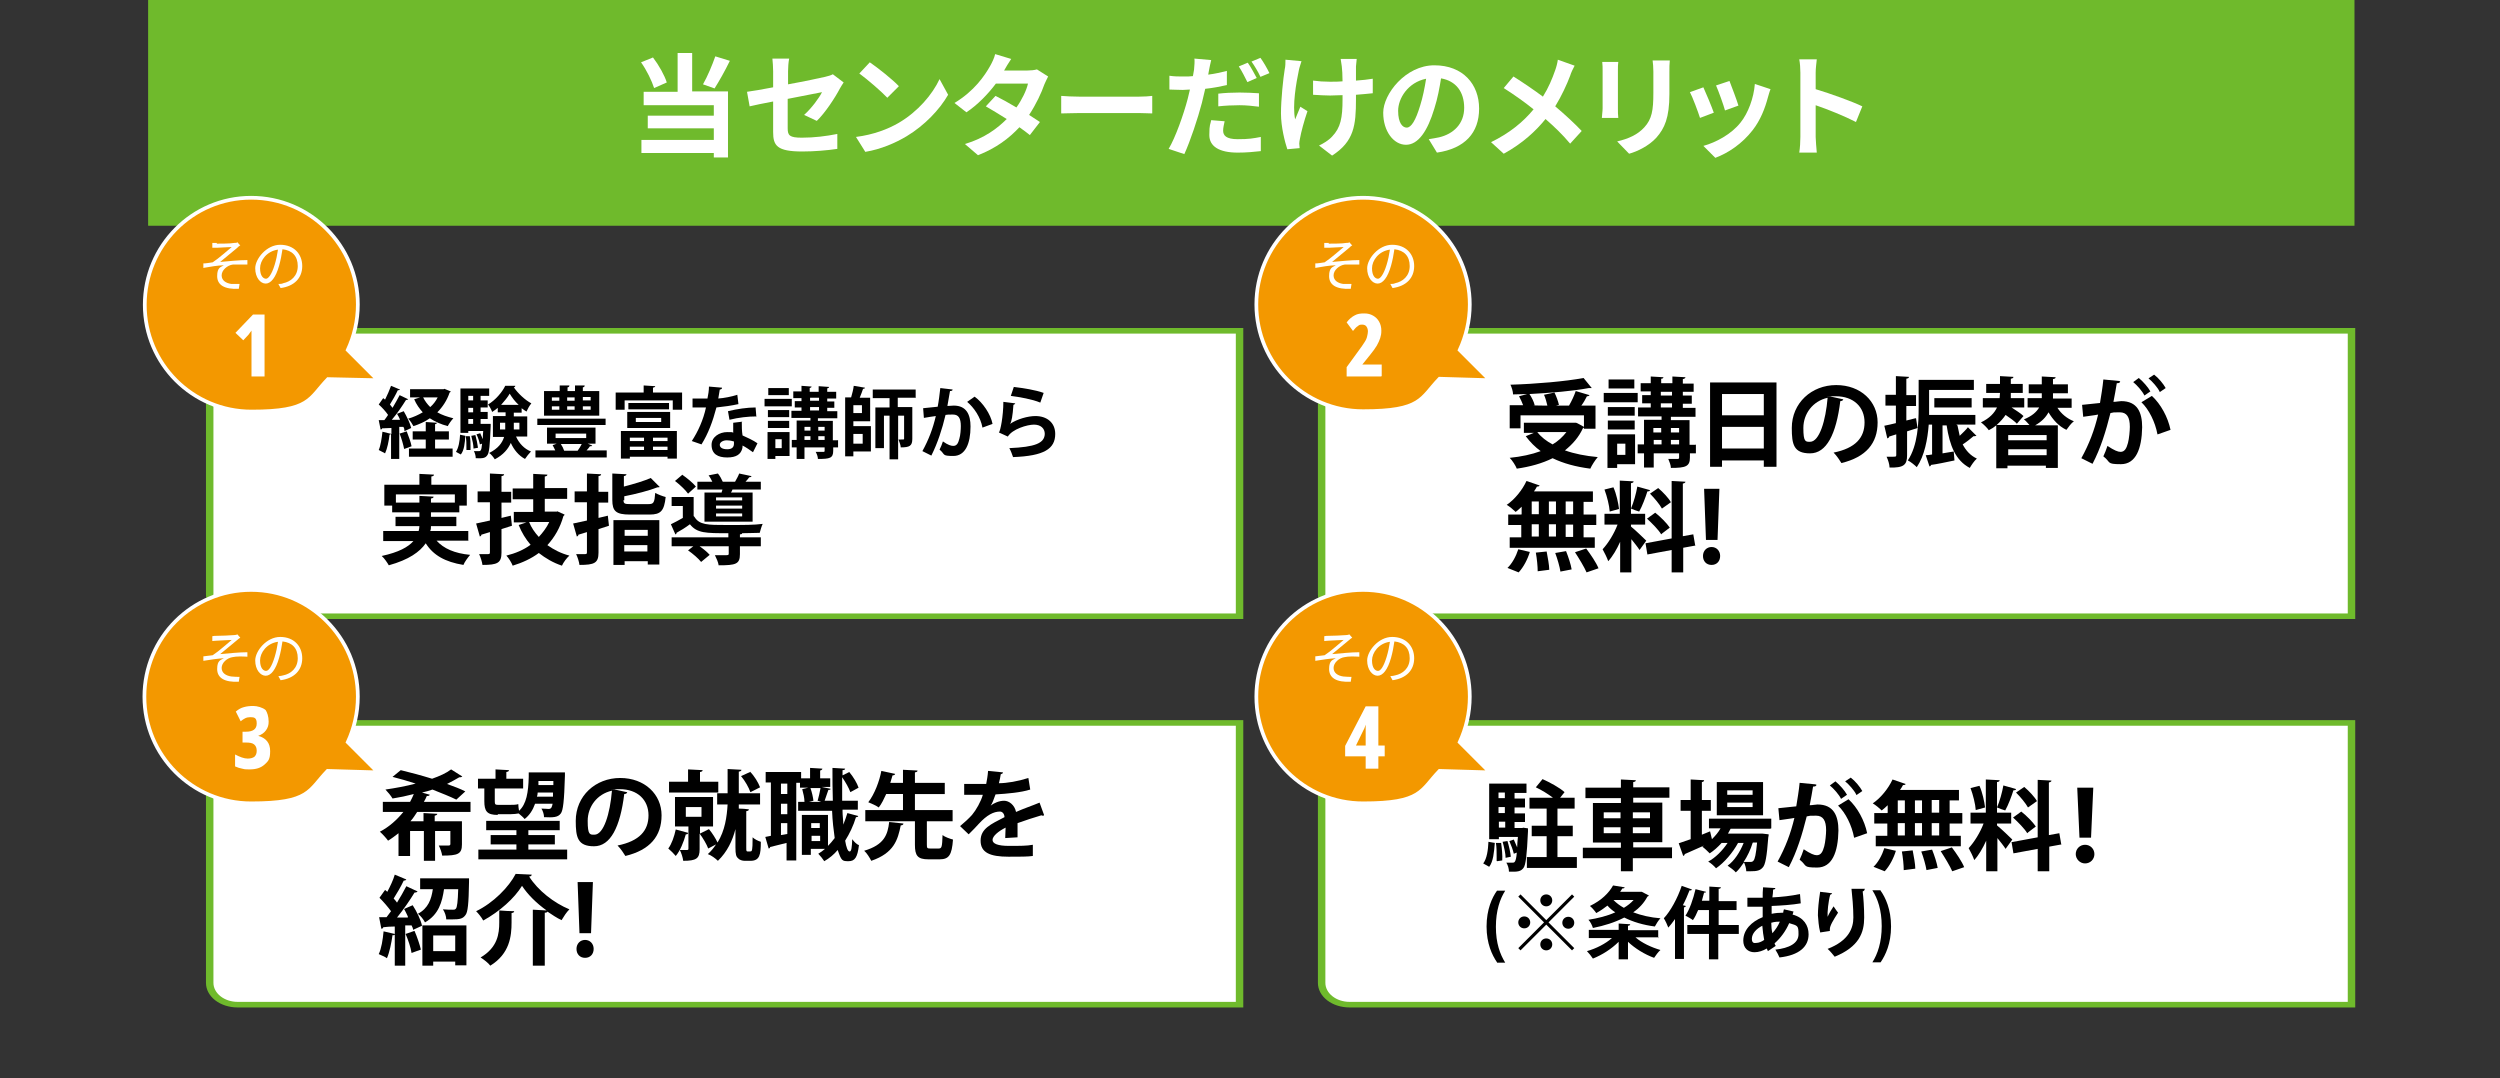 <?xml version="1.0" encoding="UTF-8"?>
<svg id="_レイヤー_1" data-name="レイヤー_1" xmlns="http://www.w3.org/2000/svg" width="670" height="289" version="1.1" viewBox="0 0 670 289">
  <rect x="0" y="0" width="670" height="289" fill="#333333" stroke="none"/>
  <!-- Generator: Adobe Illustrator 29.0.1, SVG Export Plug-In . SVG Version: 2.1.0 Build 192)  -->
  <defs>
    <style>
      .st0 {
        fill: #6fba2c;
      }

      .st1 {
        fill: none;
        stroke: #fff;
        stroke-miterlimit: 10;
      }

      .st2 {
        fill: #fff;
      }

      .st3 {
        fill: #f39800;
      }
    </style>
  </defs>
  <rect class="st0" x="39.7" y="0" width="591.3" height="60.5"/>
  <g>
    <path class="st2" d="M175.3,23.6c-.6-1.9-2-4.8-3.5-6.9l3.2-1.3c1.6,2.1,3.1,4.8,3.7,6.7l-3.4,1.5ZM185.6,24.5h9.5v17.7h-3.8v-1.2h-19.4v-3.5h19.4v-3.1h-17.7v-3.4h17.7v-2.8h-18.8v-3.6h9.1v-10.4h3.9v10.3h.1ZM195.6,16.3c-1.3,2.7-2.9,5.5-4.1,7.4l-3.1-1.1c1.2-2.1,2.5-5.2,3.3-7.5l3.9,1.2Z"/>
    <path class="st2" d="M215.5,30.8c2-1.8,4-4.5,4.8-6.1-.9.2-5,1-9.2,1.8v7.9c0,1.9.5,2.5,3.8,2.5s6.5-.4,9.5-1v4c-2.6.4-6.2.7-9.4.7-6.8,0-7.8-1.6-7.8-5.2v-8.2c-2.7.5-5,1-6.3,1.3l-.7-3.9c1.4-.2,4-.6,7-1.2v-4.3c0-1-.1-2.5-.2-3.4h4.5c-.2.9-.3,2.4-.3,3.4v3.5c4.4-.8,8.6-1.7,9.9-2,.8-.2,1.6-.4,2.1-.7l2.9,2.2c-.3.4-.7,1.1-1,1.6-1.3,2.5-4,6.6-6.2,8.7l-3.4-1.6Z"/>
    <path class="st2" d="M240.9,32.9c5.1-3,9-7.6,10.9-11.7l2.3,4.2c-2.3,4-6.3,8.2-11.1,11.1-3,1.8-6.9,3.5-11.1,4.2l-2.5-4c4.7-.6,8.6-2.1,11.5-3.8ZM240.9,23.1l-3.1,3.1c-1.6-1.7-5.3-4.9-7.5-6.5l2.8-3c2.2,1.5,6.1,4.6,7.8,6.4Z"/>
    <path class="st2" d="M280.9,20.5c-.3.6-.7,1.4-1,2.1-.8,2.3-2.2,5.3-4.1,8.2,1.1.7,2.1,1.4,2.9,1.9l-2.7,3.5c-.7-.6-1.7-1.3-2.8-2.1-2.7,2.9-6.2,5.6-11.1,7.5l-3.5-3c5.3-1.6,8.7-4.2,11.2-6.7-2-1.3-4.1-2.5-5.6-3.4l2.6-2.8c1.6.8,3.6,1.9,5.6,3.1,1.5-2.1,2.7-4.6,3.1-6.4h-8.6c-2.1,2.8-4.9,5.7-7.9,7.7l-3.2-2.5c5.3-3.2,8.1-7.3,9.6-10,.4-.7,1.1-2.1,1.3-3.1l4.3,1.3c-.7,1-1.5,2.4-1.9,3.1h6.2c.9,0,1.9-.1,2.6-.3l3,1.9Z"/>
    <path class="st2" d="M284.4,25.7c1.1.1,3.3.2,4.8.2h16.1c1.4,0,2.7-.1,3.5-.2v4.7c-.7,0-2.3-.1-3.5-.1h-16.1c-1.7,0-3.7.1-4.8.1v-4.7Z"/>
    <path class="st2" d="M328.8,22.8c-1.8.4-3.8.8-5.8,1-.3,1.3-.6,2.6-.9,3.8-1.1,4.2-3.1,10.2-4.7,13.7l-4.2-1.4c1.8-3,4-9.2,5.1-13.4.2-.8.4-1.6.6-2.5-.7,0-1.3.1-1.9.1-1.4,0-2.6-.1-3.6-.1v-3.7c1.4.2,2.4.2,3.7.2s1.7,0,2.6-.1c.1-.6.2-1.2.3-1.7.1-1.1.2-2.3.1-3l4.5.4c-.2.8-.5,2.2-.6,2.8l-.2,1.1c1.7-.2,3.4-.6,5-1v3.8h0ZM328.2,32.5c-.2.9-.4,1.8-.4,2.5,0,1.3.8,2.3,3.9,2.3s4.1-.2,6.2-.6v3.8c-1.8.2-3.8.4-6.2.4-5,0-7.6-1.7-7.6-4.7s.3-2.8.5-4l3.6.3ZM326.5,25.1c1.6-.2,3.8-.3,5.7-.3s3.5.1,5.2.2v3.6c-1.6-.2-3.4-.4-5.2-.4s-3.9.1-5.7.3v-3.4ZM334.3,22c-.6-1.2-1.5-3-2.3-4.2l2.4-1c.8,1.1,1.8,3,2.4,4.1l-2.5,1.1ZM337.8,15.5c.8,1.1,1.9,3,2.4,4.1l-2.4,1c-.6-1.3-1.6-3-2.4-4.1l2.4-1Z"/>
    <path class="st2" d="M348.8,16.4c-.2.7-.6,1.8-.7,2.4-.7,3.3-1.8,9.5-1,13.2.4-.9.9-2.3,1.4-3.4l1.9,1.2c-.9,2.6-1.7,5.6-2,7.3-.1.4-.2,1.1-.2,1.4s.1.8.1,1.2l-3.3.3c-.6-1.8-1.7-5.9-1.7-9.6s.6-9.4,1-11.8c.2-.8.2-1.8.2-2.6l4.3.4ZM367.8,25c-1.2.1-2.7.3-4.4.4v1.2c0,7-.5,11.3-6.4,15.1l-3.5-2.7c1.1-.5,2.6-1.4,3.5-2.4,2.3-2.4,2.8-5,2.8-10v-1.1c-1.1,0-2.3.1-3.3.1s-3.1-.1-4.6-.2v-3.8c1.5.2,2.9.3,4.5.3s2.2,0,3.4-.1c0-1.6-.1-3.2-.2-4-.1-.6-.2-1.5-.3-2h4.3c-.1.7-.1,1.3-.2,2v3.8c1.7-.1,3.2-.3,4.5-.5v3.9Z"/>
    <path class="st2" d="M382.9,37.3c1.1-.2,2-.3,2.8-.5,3.8-.9,6.7-3.6,6.7-7.9s-2.2-7.2-6.2-7.9c-.4,2.5-.9,5.3-1.8,8.1-1.8,6-4.3,9.7-7.6,9.7s-6.1-3.6-6.1-8.6,6-12.7,13.7-12.7,12,5.1,12,11.6-3.8,10.7-11.3,11.8l-2.2-3.6ZM380.6,28.3c.7-2.2,1.2-4.7,1.6-7.2-4.9,1-7.5,5.3-7.5,8.6s1.2,4.5,2.3,4.5c1.2,0,2.4-1.9,3.6-5.9Z"/>
    <path class="st2" d="M422,17.6c-.4.7-1,2-1.2,2.7-.9,2.4-2.3,5.4-4,8.2,2.6,2.2,5.1,4.5,7.1,6.6l-3.1,3.4c-2.1-2.5-4.2-4.5-6.6-6.6-2.6,3.2-6.1,6.5-11.2,9.3l-3.4-3.1c4.9-2.4,8.5-5.3,11.4-8.8-2.1-1.7-5-3.8-8-5.7l2.6-3.1c2.4,1.5,5.5,3.6,7.9,5.4,1.5-2.4,2.5-4.8,3.3-7.1.3-.8.6-2,.7-2.8l4.5,1.6Z"/>
    <path class="st2" d="M433.7,16.6c-.1.7-.1,1.3-.1,2.3v10.1c0,.8,0,1.9.1,2.6h-4.4c0-.6.2-1.7.2-2.6v-10.1c0-.6,0-1.6-.1-2.3h4.3ZM447.5,16.3c-.1.8-.1,1.8-.1,3v5.9c0,6.4-1.3,9.2-3.5,11.7-2,2.2-5.1,3.7-7.3,4.3l-3.2-3.3c3-.7,5.5-1.8,7.3-3.8,2-2.2,2.4-4.5,2.4-9.2v-5.7c0-1.2-.1-2.2-.2-3h4.6Z"/>
    <path class="st2" d="M459.3,30.2l-3.7,1.4c-.5-1.6-2-5.6-2.7-6.9l3.6-1.3c.7,1.5,2.2,5.1,2.8,6.8ZM474.5,23.9c-.4,1-.5,1.6-.7,2.2-.8,3-2,6.1-4.1,8.8-2.8,3.6-6.5,6.1-10,7.4l-3.2-3.2c3.3-.9,7.5-3.1,10-6.3,2-2.5,3.5-6.5,3.8-10.3l4.2,1.4ZM465.9,28.3l-3.6,1.3c-.4-1.5-1.7-5.1-2.4-6.7l3.6-1.2c.5,1.3,2,5.2,2.4,6.6Z"/>
    <path class="st2" d="M497.4,32.7c-3.1-1.6-7.6-3.4-10.8-4.5v8.5c0,.9.2,3,.3,4.2h-4.7c.2-1.2.3-3,.3-4.2v-17.2c0-1.1-.1-2.6-.3-3.6h4.7c-.1,1-.3,2.4-.3,3.6v4.4c4,1.2,9.8,3.3,12.5,4.6l-1.7,4.2Z"/>
  </g>
  <g>
    <path class="st2" d="M63.7,165.1c-4.1,0-7.5-2.6-7.5-5.8v-64.8c0-3.2,3.4-5.8,7.5-5.8h268.5v76.4H63.7Z"/>
    <path class="st0" d="M331.2,89.5v74.9H63.7c-3.6,0-6.5-2.3-6.5-5.1v-64.8c0-2.8,2.9-5.1,6.5-5.1h267.5M333.2,87.9H63.7c-4.7,0-8.5,3-8.5,6.6v64.8c0,3.7,3.8,6.6,8.5,6.6h269.5v-78h0Z"/>
  </g>
  <g>
    <g>
      <path class="st3" d="M101.3,101.9l-8.1-8.1c1.7-3.7,2.7-7.8,2.7-12.2,0-15.8-12.8-28.6-28.6-28.6s-28.5,12.9-28.5,28.7,12.8,28.6,28.6,28.6,15.4-3.4,20.5-8.7l13.4.3Z"/>
      <path class="st1" d="M101.3,101.9l-8.1-8.1c1.7-3.7,2.7-7.8,2.7-12.2,0-15.8-12.8-28.6-28.6-28.6s-28.5,12.9-28.5,28.7,12.8,28.6,28.6,28.6,15.4-3.4,20.5-8.7l13.4.3Z"/>
    </g>
    <g>
      <path class="st2" d="M58.1,65.3c.7,0,3.8,0,4.7-.2.4,0,.7,0,.8-.2l.8.9c-.2,0-.6.4-.8.6-1.1.9-3.4,2.8-4.6,3.8,2.3-.2,5.1-.5,7.3-.5v1.2c-1.5,0-3,0-3.9,0-1.5.2-3,1.5-3,2.9s1.2,2.1,2.6,2.3c.9,0,1.7,0,2.2,0l-.2,1.3c-3.8.2-5.8-1-5.8-3.4s1-2.4,1.8-2.9c-1.6,0-3.7.4-5.5.7v-1.2c.7,0,1.8-.2,2.5-.3,1.7-1.1,4.1-3.3,5.1-4.1-.7,0-3.4.2-4,.2s-.9,0-1.2,0v-1.3c.4,0,.8,0,1.2,0Z"/>
      <path class="st2" d="M74.6,76.1c.5,0,.9,0,1.3-.2,2-.4,3.9-1.9,3.9-4.6s-1.5-4.2-4.1-4.5c-.2,1.4-.5,3-.9,4.4-.9,3.2-2.2,4.8-3.6,4.8s-2.8-1.6-2.8-4.1,3-6.3,6.7-6.3,5.9,2.5,5.9,5.7-2.1,5.4-5.8,5.9l-.6-1.1ZM73.6,71c.4-1.3.7-2.7.9-4.1-3,.4-4.8,2.9-4.8,5s.9,2.8,1.6,2.8c.6,0,1.5-1.1,2.3-3.7Z"/>
    </g>
    <path class="st2" d="M70.9,100.9h-3.5v-9.3c0-1.1,0-2,0-3-.2.3-.5.7-.8,1.1l-1.4,1.5-2.1-2,4.7-4.9h3.1v16.6h0Z"/>
  </g>
  <g>
    <path class="st2" d="M361.7,165.1c-4.1,0-7.5-2.6-7.5-5.8v-64.8c0-3.2,3.4-5.8,7.5-5.8h268.5v76.4h-268.5Z"/>
    <path class="st0" d="M629.2,89.5v74.9h-267.5c-3.6,0-6.5-2.3-6.5-5.1v-64.8c0-2.8,2.9-5.1,6.5-5.1h267.5M631.2,87.9h-269.5c-4.7,0-8.5,3-8.5,6.6v64.8c0,3.7,3.8,6.6,8.5,6.6h269.5v-78h0Z"/>
  </g>
  <g>
    <g>
      <path class="st3" d="M399.3,101.9l-8.1-8.1c1.7-3.7,2.7-7.8,2.7-12.2,0-15.8-12.8-28.6-28.6-28.6s-28.6,12.8-28.6,28.6,12.8,28.6,28.6,28.6,15.4-3.4,20.5-8.7l13.5.4Z"/>
      <path class="st1" d="M399.3,101.9l-8.1-8.1c1.7-3.7,2.7-7.8,2.7-12.2,0-15.8-12.8-28.6-28.6-28.6s-28.6,12.8-28.6,28.6,12.8,28.6,28.6,28.6,15.4-3.4,20.5-8.7l13.5.4Z"/>
    </g>
    <g>
      <path class="st2" d="M356.1,65.3c.7,0,3.8,0,4.7-.2.4,0,.7,0,.8-.2l.8.9c-.2,0-.6.4-.8.6-1.1.9-3.4,2.8-4.6,3.8,2.3-.2,5.1-.5,7.3-.5v1.2c-1.5,0-3,0-3.9,0-1.5.2-3,1.5-3,2.9s1.2,2.1,2.6,2.3c.9,0,1.7,0,2.2,0l-.2,1.3c-3.8.2-5.8-1-5.8-3.4s1-2.4,1.8-2.9c-1.6,0-3.7.4-5.5.7v-1.2c.7,0,1.8-.2,2.5-.3,1.7-1.1,4.1-3.3,5.1-4.1-.7,0-3.4.2-4,.2s-.9,0-1.2,0v-1.3c.4,0,.8,0,1.2,0Z"/>
      <path class="st2" d="M372.6,76.1c.5,0,.9,0,1.3-.2,2-.4,3.9-1.9,3.9-4.6s-1.5-4.2-4.1-4.5c-.2,1.4-.5,3-.9,4.4-.9,3.2-2.2,4.8-3.6,4.8s-2.8-1.6-2.8-4.1,3-6.3,6.7-6.3,5.9,2.5,5.9,5.7-2.1,5.4-5.8,5.9l-.6-1.1ZM371.6,71c.4-1.3.7-2.7.9-4.1-3,.4-4.8,2.9-4.8,5s.9,2.8,1.6,2.8c.6,0,1.5-1.1,2.3-3.7Z"/>
    </g>
    <path class="st2" d="M370.2,100.9h-9.3v-2.5l3.2-4.4c.7-.9,1.2-1.7,1.6-2.3.4-.6.6-1.1.7-1.6.1-.4.2-.9.2-1.3s-.1-.9-.4-1.3c-.2-.3-.6-.5-1.1-.5s-.8,0-1.2.4c-.4.2-.8.7-1.3,1.3l-1.7-2.3c.7-.9,1.4-1.5,2.2-1.9.7-.4,1.5-.5,2.5-.5s1.7.2,2.4.6c.7.4,1.2.9,1.6,1.6s.6,1.5.6,2.4-.1,1.3-.3,2c-.2.6-.5,1.3-.9,2s-1,1.5-1.8,2.5l-2.1,2.6h0c0,0,5.2,0,5.2,0v3.1h-.1Z"/>
  </g>
  <g>
    <path class="st2" d="M63.7,269.3c-4.1,0-7.5-2.6-7.5-5.8v-63.8c0-3.2,3.4-5.8,7.5-5.8h268.5v75.4H63.7Z"/>
    <path class="st0" d="M331.2,194.6v73.9H63.7c-3.6,0-6.5-2.3-6.5-5.1v-63.8c0-2.8,2.9-5.1,6.5-5.1h267.5M333.2,193H63.7c-4.7,0-8.5,3-8.5,6.6v63.8c0,3.7,3.8,6.6,8.5,6.6h269.5v-77h0Z"/>
  </g>
  <g>
    <g>
      <path class="st3" d="M101.3,207l-8.1-8.1c1.7-3.7,2.7-7.8,2.7-12.2,0-15.8-12.8-28.6-28.6-28.6s-28.6,12.8-28.6,28.6,12.8,28.6,28.6,28.6,15.4-3.4,20.5-8.7l13.5.4Z"/>
      <path class="st1" d="M101.3,207l-8.1-8.1c1.7-3.7,2.7-7.8,2.7-12.2,0-15.8-12.8-28.6-28.6-28.6s-28.6,12.8-28.6,28.6,12.8,28.6,28.6,28.6,15.4-3.4,20.5-8.7l13.5.4Z"/>
    </g>
    <g>
      <path class="st2" d="M58.1,170.4c.7,0,3.8-.1,4.7-.2.4,0,.7-.1.8-.2l.8.9c-.2.1-.6.4-.8.6-1.1.9-3.4,2.8-4.6,3.8,2.3-.2,5.1-.5,7.3-.5v1.2c-1.5-.1-3-.1-3.9.1-1.5.2-3,1.5-3,2.9s1.2,2.1,2.6,2.3c.9.1,1.7.1,2.2.1l-.2,1.3c-3.8.2-5.8-1-5.8-3.4s1-2.4,1.8-2.9c-1.6.1-3.7.4-5.5.7v-1.2c.7-.1,1.8-.2,2.5-.3,1.7-1.1,4.1-3.3,5.1-4.1-.7,0-3.4.2-4,.2s-.9.1-1.2.1v-1.3c.4-.1.8-.1,1.2-.1Z"/>
      <path class="st2" d="M74.6,181.2c.5,0,.9-.1,1.3-.2,2-.4,3.9-1.9,3.9-4.6s-1.5-4.2-4.1-4.5c-.2,1.4-.5,3-.9,4.4-.9,3.2-2.2,4.8-3.6,4.8s-2.8-1.6-2.8-4.1,3-6.3,6.7-6.3,5.9,2.5,5.9,5.7-2.1,5.4-5.8,5.9l-.6-1.1ZM73.6,176.1c.4-1.3.7-2.7.9-4.1-3,.4-4.8,2.9-4.8,5s.9,2.8,1.6,2.8,1.5-1.1,2.3-3.7Z"/>
    </g>
    <path class="st2" d="M72,193.4c0,.9-.2,1.6-.7,2.3s-1.2,1.2-2.1,1.5h0c2.1.6,3.2,1.9,3.2,4.1s-.5,2.7-1.5,3.6c-1,.9-2.3,1.3-4,1.3s-1.4-.1-2-.2-1.2-.3-1.9-.6v-3.2c.6.3,1.2.6,1.8.8.6.2,1.1.3,1.6.3.8,0,1.4-.2,1.8-.5.4-.4.6-.9.6-1.6s-.2-1.3-.7-1.7-1.2-.5-2.3-.5h-.8v-2.9h.9c1.9,0,2.9-.7,2.9-2.2s-.6-1.7-1.7-1.7-1.7.4-2.6,1.1l-1.3-2.6c.7-.6,1.4-1,2.2-1.2.7-.2,1.5-.3,2.5-.3s2.5.4,3.3,1.1c.4.6.8,1.7.8,3.1Z"/>
  </g>
  <g>
    <path class="st2" d="M361.7,269.3c-4.1,0-7.5-2.6-7.5-5.8v-63.8c0-3.2,3.4-5.8,7.5-5.8h268.5v75.4h-268.5Z"/>
    <path class="st0" d="M629.2,194.6v73.9h-267.5c-3.6,0-6.5-2.3-6.5-5.1v-63.8c0-2.8,2.9-5.1,6.5-5.1h267.5M631.2,193h-269.5c-4.7,0-8.5,3-8.5,6.6v63.8c0,3.7,3.8,6.6,8.5,6.6h269.5v-77h0Z"/>
  </g>
  <g>
    <g>
      <path class="st3" d="M399.3,207l-8.1-8.1c1.7-3.7,2.7-7.8,2.7-12.2,0-15.8-12.8-28.6-28.6-28.6s-28.6,12.8-28.6,28.6,12.8,28.6,28.6,28.6,15.4-3.4,20.5-8.7l13.5.4Z"/>
      <path class="st1" d="M399.3,207l-8.1-8.1c1.7-3.7,2.7-7.8,2.7-12.2,0-15.8-12.8-28.6-28.6-28.6s-28.6,12.8-28.6,28.6,12.8,28.6,28.6,28.6,15.4-3.4,20.5-8.7l13.5.4Z"/>
    </g>
    <g>
      <path class="st2" d="M356.1,170.4c.7,0,3.8-.1,4.7-.2.4,0,.7-.1.8-.2l.8.9c-.2.1-.6.4-.8.6-1.1.9-3.4,2.8-4.6,3.8,2.3-.2,5.1-.5,7.3-.5v1.2c-1.5-.1-3-.1-3.9.1-1.5.2-3,1.5-3,2.9s1.2,2.1,2.6,2.3c.9.1,1.7.1,2.2.1l-.2,1.3c-3.8.2-5.8-1-5.8-3.4s1-2.4,1.8-2.9c-1.6.1-3.7.4-5.5.7v-1.2c.7-.1,1.8-.2,2.5-.3,1.7-1.1,4.1-3.3,5.1-4.1-.7,0-3.4.2-4,.2s-.9.1-1.2.1v-1.3c.4-.1.8-.1,1.2-.1Z"/>
      <path class="st2" d="M372.6,181.2c.5,0,.9-.1,1.3-.2,2-.4,3.9-1.9,3.9-4.6s-1.5-4.2-4.1-4.5c-.2,1.4-.5,3-.9,4.4-.9,3.2-2.2,4.8-3.6,4.8s-2.8-1.6-2.8-4.1,3-6.3,6.7-6.3,5.9,2.5,5.9,5.7-2.1,5.4-5.8,5.9l-.6-1.1ZM371.6,176.1c.4-1.3.7-2.7.9-4.1-3,.4-4.8,2.9-4.8,5s.9,2.8,1.6,2.8,1.5-1.1,2.3-3.7Z"/>
    </g>
    <path class="st2" d="M371.1,202.7h-1.7v3.3h-3.4v-3.3h-5.5v-2.8l5.5-10.6h3.4v10.5h1.7v2.9ZM366,199.8v-5.6h0c-.2.7-.4,1.2-.7,1.7l-1.9,3.9h2.6Z"/>
  </g>
  <g>
    <path d="M400.6,226c-.2,2.4-.4,4.9-1.5,6.3l-1.6-.9c1-1.3,1.3-3.6,1.4-5.8l1.7.3ZM408.1,221.8l1.4.2c0,.2,0,.5,0,.8-.3,6.5-.6,9-1.2,9.8-.7.9-1.4,1.1-3.9,1,0-.8-.3-1.8-.7-2.4.7,0,1.3,0,1.6,0s.5,0,.7-.3c.2-.3.4-1,.5-2.4l-.8.3c-.2-.9-.7-2.3-1.2-3.4l1.2-.4c.3.7.6,1.4.9,2.1h0c0-.8.1-1.7.2-2.8h-5.1v.6h-2.6v-14.9h10v2.5h-3.2v1.5h2.8v2.4h-2.8v1.6h2.8v2.3h-2.8v1.6h2.2ZM401.1,230.7c0-.3,0-.7,0-1.1,0-1.2,0-2.6-.2-3.7h1.4c.2,1.4.4,3.4.3,4.7l-1.4.2ZM403.3,212.4h-1.7v1.5h1.7v-1.5ZM403.3,217.9v-1.6h-1.7v1.6h1.7ZM401.7,220.2v1.6h1.7v-1.6h-1.7ZM403.5,229.9c0-1.1-.4-2.9-.8-4.3l1.3-.2c.4,1.3.8,3.1.9,4.2l-1.4.3ZM417.5,229.7h5.1v2.9h-13.4v-2.9h5.3v-5.6h-4v-2.8h4v-4.6h-4.6v-2.9h6.3c-1.3-1-3.1-2.1-4.6-2.8l1.8-2.2c2,.9,4.6,2.3,5.9,3.5l-1.2,1.5h3.9v2.9h-4.6v4.6h4.1v2.8h-4.1v5.6Z"/>
    <path d="M448.1,227.2v2.8h-10.5v3.5h-3.2v-3.5h-10.2v-2.8h10.2v-1.4h-7.5v-10.6h7.5v-1.3h-9.5v-2.8h9.5v-2.2l4,.2c0,.3-.2.4-.7.5v1.4h9.7v2.8h-9.7v1.3h7.8v10.6h-7.8v1.4h10.5ZM429.8,217.7v1.6h4.5v-1.6h-4.5ZM429.8,223.3h4.5v-1.6h-4.5v1.6ZM442.2,217.7h-4.6v1.6h4.6v-1.6ZM442.2,223.3v-1.6h-4.6v1.6h4.6Z"/>
    <path d="M474.4,222.1h-10.6c-.2.4-.5.9-.7,1.3h9.2c0,0,1.7.2,1.7.2,0,.2,0,.5-.1.8-.4,5.3-.8,7.4-1.5,8.1-.7.8-1.5,1-3.3,1s-.7,0-1.1,0c0-.7-.3-1.7-.6-2.4-.7,1-1.4,2-2.2,2.7-.5-.6-1.5-1.3-2.2-1.8,1.8-1.3,3.3-3.6,4.3-6.1h-1.5c-1.4,2.6-3.7,5.3-5.9,6.8-.5-.6-1.4-1.4-2.1-1.8,1.9-1,3.8-2.9,5.2-5h-1.6c-1,1.1-2.1,2.1-3.2,2.8-.5-.5-1.4-1.4-2-1.8.2,0,.3-.2.5-.3h0c-2,.9-3.8,1.7-5.2,2.3,0,.3-.2.4-.4.5l-1.2-3.4c.9-.3,2-.7,3.2-1.1v-7.6h-2.7v-2.9h2.7v-5.5l3.6.2c0,.3-.2.4-.6.5v4.8h2.4v2.9h-2.4v6.4l2.2-.9c0,0,0,.1.5,2.1.9-.9,1.7-1.8,2.3-2.9h-3.1v-2.6h16.7v2.6ZM472.5,209.6v8.9h-12.4v-8.9h12.4ZM469.7,213v-1.2h-6.8v1.2h6.8ZM469.7,216.3v-1.2h-6.8v1.2h6.8ZM469.7,225.9c-.5,1.7-1.4,3.6-2.4,5.1.8,0,1.5,0,1.8,0s.5,0,.8-.3c.4-.4.7-1.7,1-4.9h-1.1Z"/>
    <path d="M486.8,210.3c0,.4-.4.5-.9.5-.2,1.3-.6,3.5-.9,5,.7,0,1.6-.2,2.1-.2,4.3,0,5.6,3,5.6,7h0c-.1,5.8-1.7,9.9-5.7,9.9s-2.6-.5-4.7-2.1c.4-.8.8-1.9,1.1-2.8,1.8,1.2,2.8,1.6,3.5,1.6,1.1,0,1.6-.9,2-2.4.3-1.1.5-3.3.5-4.3,0-2.6-.8-3.9-2.7-3.9s-1.5,0-2.5.2c-1.2,4.8-2.6,9.4-4.8,13.6l-3-1.5c2.1-3.8,3.5-7.5,4.5-11.7-.9.2-2.8.4-4,.6l-.3-3.2,4.8-.5c.3-1.9.7-4.1.9-6.3l4.2.4ZM493.4,214.1c-.5-1.1-2-2.8-3-3.6l1.5-1.1c1.2,1,2.5,2.5,3.1,3.6l-1.6,1.1ZM496.9,224.5c-.6-3.3-2.3-6.7-4.3-8.6l2.8-1.7c2.4,2.2,4.3,5.7,5,9.1l-3.4,1.2ZM497.5,213c-.5-1.1-2-2.8-3-3.6l1.5-1c1.2.9,2.5,2.5,3.1,3.6l-1.6,1.1Z"/>
    <path d="M505.9,217.8v-2c-.5.5-1.1,1-1.6,1.4-.6-.6-1.7-1.5-2.4-1.9,2.1-1.4,4.2-4,5.3-6.4l3.5,1.2c0,.2-.3.3-.7.3-.2.4-.5.9-.8,1.3h15.8v2.8h-2.5v3.4h3.4v2.8h-3.4v3.3h3v2.8h-22.8v-2.8h3.1v-3.3h-3.5v-2.8h3.5ZM508.1,228c-.6,2-1.7,4.1-3,5.5l-3-1.2c1.2-1.1,2.3-3.1,2.9-5l3,.7ZM508.6,214.5v3.4h1.9v-3.4h-1.9ZM508.6,220.6v3.3h1.9v-3.3h-1.9ZM510.2,233.2c0-1.3-.2-3.4-.5-5l2.9-.3c.3,1.6.7,3.7.7,4.9l-3.1.4ZM515.1,214.5h-1.9v3.4h1.9v-3.4ZM515.1,220.6h-1.9v3.3h1.9v-3.3ZM516.3,233.2c-.2-1.3-.8-3.4-1.4-5l2.9-.5c.6,1.5,1.3,3.6,1.5,4.9l-3.1.6ZM519.7,217.8v-3.4h-2v3.4h2ZM519.7,223.9v-3.3h-2v3.3h2ZM523.2,233.5c-.6-1.4-2-3.7-3.1-5.4l3-1c1.2,1.6,2.7,3.8,3.3,5.3l-3.2,1.1Z"/>
    <path d="M535.3,221.3c.9.7,3.4,3.1,4,3.7l-1.8,2.5c-.5-.8-1.4-1.9-2.2-2.9v8.9h-3v-8.2c-.9,2-2,3.9-3.2,5.2-.3-.9-1-2.3-1.5-3.2,1.5-1.6,3.1-4.2,4-6.6h-3.5v-2.9h4.1v-8.9l3.7.2c0,.3-.2.4-.7.5v8.2h3.8v2.9h-3.8v.5ZM530.5,210.6c.8,1.8,1.3,4.2,1.5,5.8l-2.5.7c-.1-1.6-.7-4-1.4-5.9l2.4-.6ZM540.3,211.5c0,.2-.3.3-.7.3-.5,1.6-1.4,4-2.2,5.4-.7-.2-1.5-.5-2.2-.8.7-1.6,1.4-4.1,1.7-5.9l3.2.9ZM552.5,226.3l-3.3.6v6.6h-3.1v-6l-6.5,1.2-.5-3,7-1.3v-15.4l3.7.2c0,.2-.2.4-.7.5v14.1l2.8-.5.5,2.9ZM541.7,217.5c1.4,1.1,3.1,2.8,3.9,4-2.3,1.7-2.3,1.8-2.3,1.8-.7-1.2-2.4-2.9-3.8-4.2l2.2-1.6ZM542.5,210.9c1.3,1.1,2.8,2.7,3.4,3.8l-2.4,1.7c-.6-1.1-2-2.8-3.2-4l2.2-1.5Z"/>
    <path d="M556.3,228.9c0-1.4,1.1-2.5,2.5-2.5s2.5,1.1,2.5,2.5-1.1,2.5-2.5,2.5-2.5-1.2-2.5-2.5ZM557.3,224.5l-.6-13.4h4.3l-.6,13.4h-3Z"/>
    <path d="M401.2,257.9c-1.3-1.9-2.8-5-2.8-9.6s1.5-7.8,2.8-9.6h2.2c-1.4,2.2-2.5,5.3-2.5,9.7s1.1,7.3,2.5,9.6h-2.2Z"/>
    <path d="M407.5,239.7l6.9,6.9,6.9-6.9.6.6-6.9,6.9,6.9,6.9-.6.6-6.9-6.9-6.9,6.9-.6-.6,6.9-6.9-6.9-6.9.6-.6ZM408.5,248.8c-.9,0-1.6-.7-1.6-1.6s.7-1.6,1.6-1.6,1.6.7,1.6,1.6-.7,1.6-1.6,1.6ZM412.8,241.3c0-.9.7-1.6,1.6-1.6s1.6.7,1.6,1.6-.7,1.6-1.6,1.6-1.6-.7-1.6-1.6ZM416,253.1c0,.9-.7,1.6-1.6,1.6s-1.6-.7-1.6-1.6.7-1.6,1.6-1.6,1.6.7,1.6,1.6ZM420.3,245.7c.9,0,1.6.7,1.6,1.6s-.7,1.6-1.6,1.6-1.6-.7-1.6-1.6.7-1.6,1.6-1.6Z"/>
    <path d="M444.5,251.2h-6.2c1.7,1.5,4.3,2.7,6.7,3.4-.6.5-1.3,1.5-1.7,2.1-2.5-.9-5.1-2.5-7-4.3v4.7h-2.5v-4.7c-1.9,1.9-4.4,3.5-6.9,4.5-.4-.6-1.1-1.5-1.6-2,2.5-.7,5-2,6.7-3.5h-6.2v-2.2h8v-1.7l3.1.2c0,.2-.2.4-.6.4v1.2h8.1v2.2ZM440,239l1.9,1c0,.1-.2.2-.4.3-.9,1.7-2.2,3.1-3.8,4.2,2.1.8,4.6,1.4,7.3,1.6-.5.5-1.2,1.6-1.5,2.2-3.1-.4-5.8-1.2-8.2-2.4-2.5,1.3-5.4,2.2-8.4,2.8-.2-.7-.7-1.7-1.2-2.2,2.5-.4,5-1,7.2-2-.8-.5-1.5-1.1-2.1-1.8-.9.7-1.9,1.4-3,2-.4-.6-1.2-1.5-1.7-1.9,3.1-1.5,5.1-3.5,6.2-5.5l3.1.5c0,.2-.2.3-.6.3-.2.3-.4.6-.6.9h5.9ZM432.4,241.2c.8.8,1.7,1.5,2.8,2.1,1-.6,1.9-1.3,2.6-2.1h-5.3Z"/>
    <path d="M453.4,238.4c0,.2-.3.3-.6.2-.5,1.3-1.1,2.7-1.8,4l.8.2c0,.2-.2.3-.5.4v13.8h-2.4v-10.7c-.6.9-1.2,1.6-1.8,2.3-.2-.6-.8-1.9-1.2-2.5,1.8-1.9,3.7-5.4,4.8-8.7l2.8,1ZM466,247.9v2.4h-5.5v6.8h-2.5v-6.8h-5.8v-2.4h5.8v-4h-2.9c-.4,1-.9,2-1.4,2.7-.5-.4-1.4-.9-2-1.2,1.1-1.6,2.1-4.5,2.7-7.1l2.8.7c0,.2-.3.3-.5.2-.2.7-.4,1.5-.6,2.2h2v-3.8l3.1.2c0,.2-.2.4-.6.4v3.3h4.8v2.4h-4.8v4h5.5Z"/>
    <path d="M480.6,244.4c0,.2-.1.5-.2.7,3,.8,4.3,2.9,4.3,5.3,0,3.3-2.5,5.6-7.8,6.2-.2-.5-.7-1.5-1.1-2.1,3.7-.4,6.2-1.7,6.2-4.1s-.2-2.3-2.5-3c-.9,2.1-2.3,4-3.9,5.4,0,.3.2.5.3.7l-2.1,1.4c-.1-.2-.2-.4-.3-.7-1,.6-2.2,1-3.3,1-1.8,0-3-1.2-3-3.1,0-2.9,2.2-5.1,5.2-6.3,0-.9,0-1.8,0-2.8-1.6,0-3.2,0-4.1,0v-2.4c.8,0,2.6,0,4.1,0,0-.9,0-1.9.1-2.8l3.3.2c0,.2-.2.4-.6.4,0,.6-.1,1.4-.2,2.1,2.3-.1,5.1-.4,7.4-.9l.2,2.5c-2.3.4-5.3.6-7.8.7,0,.7,0,1.4,0,2.1.9-.2,2.1-.3,3.1-.3,0-.3.1-.6.2-.9l2.6.6ZM472.8,251.9c-.2-1.1-.4-2.4-.5-3.8-1.6.8-2.8,2.1-2.8,3.5s.9,1.1,1.2,1.1c.6,0,1.4-.3,2.1-.8ZM477,247c-.3,0-1.4,0-2.3.3,0,1,.1,2,.3,2.8.8-.9,1.5-1.9,2-3.1Z"/>
    <path d="M487.8,249.8c-.4-1.5-.5-3.3-.6-4.5,0-1.5.2-3.8.6-6.3l3.2.4c0,.2-.3.3-.5.4-.5,1.7-.8,4.7-.7,5.9.4-.9,1.1-2.1,1.6-2.8.3.5.9,1.3,1.2,1.7-1.3,2-2.2,3.5-2.2,4.4s0,.3,0,.5l-2.6.4ZM499.7,238.4c0,.2-.2.4-.5.5.2,1.6.4,4.4.4,7,0,4-1.3,7.8-7.9,10.5-.4-.5-1.3-1.6-1.9-2.1,5.7-2.2,6.9-5.6,6.9-8.4s-.3-5.8-.5-7.7h3.6Z"/>
    <path d="M504,238.7c1.3,1.8,2.8,5,2.8,9.6,0,4.6-1.5,7.7-2.8,9.6h-2.2c1.4-2.2,2.5-5.4,2.5-9.7s-1.1-7.4-2.5-9.6h2.2Z"/>
  </g>
  <g>
    <path d="M108.4,115.4c0-.3-.1-.7-.3-1h-1.1v8.6h-2.2v-6.7c-.1.1-.3.2-.4.2-.2,1.7-.6,3.7-1.2,5-.5-.3-1.2-.6-1.7-.9.5-1.1.8-3.1,1-4.9l2.4.6v-1.6c-.9,0-1.8.1-2.5.1,0,.2-.2.3-.4.3l-.5-2.5h1.5c.3-.4.7-.9,1-1.4-.6-.9-1.6-2-2.5-2.8l1.2-1.7.5.4c.6-1.2,1.2-2.6,1.6-3.7l2.4,1c0,.1-.3.2-.6.2-.5,1.1-1.4,2.7-2.1,3.8.2.3.5.6.7.9.7-1.2,1.4-2.4,1.9-3.4l2.3,1.1c-.1.1-.3.2-.6.2-1,1.6-2.4,3.7-3.8,5.3h2.2c-.2-.6-.5-1.1-.8-1.6l1.8-.7c.8,1.4,1.7,3.2,2,4.5l-1.9.9ZM108.3,120.3c-.2-1.1-.7-2.8-1.2-4.1l1.9-.6c.5,1.3,1.1,2.9,1.3,4l-1.9.7ZM119.1,104.2l1.7.7c0,.1-.1.2-.3.3-.7,2.1-1.9,3.9-3.3,5.3,1.2.7,2.7,1.2,4.3,1.6-.5.5-1.2,1.5-1.5,2.1-1.9-.5-3.4-1.2-4.8-2.1-1.3.9-2.8,1.6-4.4,2.1-.3-.6-.9-1.5-1.4-2,1.4-.4,2.7-1,3.9-1.7-.9-1-1.7-2.1-2.3-3.5l1.6-.5h-2.7v-2.2h9ZM116.6,117.8v2.4h4.7v2.2h-11.7v-2.2h4.5v-2.4h-3.5v-2.2h3.5v-2.5l3,.2c0,.2-.2.3-.5.4v1.9h3.7v2.2h-3.7ZM113.4,106.5c.5,1,1.1,1.8,1.9,2.6.8-.7,1.5-1.6,2-2.6h-3.9Z"/>
    <path d="M124.7,116.8c-.1,1.9-.3,3.9-1.2,5l-1.3-.7c.7-1.1,1-2.8,1.1-4.6l1.4.3ZM128.8,107.3h1.9v1.9h-1.9v1.2h1.9v1.9h-1.9v1.3h1.6s1.1,0,1.1,0c0,.2,0,.4,0,.6-.2,5.2-.4,7.2-.9,7.8-.5.7-1,.9-3.1.8,0-.6-.2-1.4-.5-1.9.6,0,1,0,1.3,0s.4,0,.5-.2c.2-.2.3-.7.4-1.8l-.6.2c-.1-.7-.5-1.9-.9-2.7l1-.3c.2.5.5,1.1.7,1.6h0c0-.6,0-1.4.1-2.2h-4v.5h-2.1v-11.9h7.7v2h-2.3v1.2ZM125,120.8c0-.3,0-.6,0-.9,0-1,0-2.1-.2-3h1.1c.2.9.2,2,.2,3s0,.5,0,.7h-1.1ZM126.8,106.1h-1.3v1.2h1.3v-1.2ZM126.8,110.5v-1.2h-1.3v1.2h1.3ZM126.8,113.6v-1.3h-1.3v1.3h1.3ZM126.9,120.2c0-.9-.3-2.3-.6-3.4l1.1-.2c.3,1.1.6,2.5.7,3.4l-1.1.2ZM141.3,117h-3c.8,1.8,2.2,3.3,4,4-.5.5-1.2,1.4-1.6,2-1.7-.9-3-2.5-3.8-4.3-.7,1.6-2,3.2-4.3,4.4-.3-.5-1-1.4-1.5-1.7,2.4-1.2,3.5-2.7,4-4.3h-3v-5.6h3.4v-1h-2.1v-1.2c-.5.4-1,.8-1.5,1.1-.2-.6-.7-1.5-1.1-2,1.9-1.1,3.8-3.3,4.6-5h2.7c0,.2-.2.4-.4.4,1.1,1.6,3,3.4,4.7,4.3-.5.6-1,1.5-1.3,2.2-.4-.2-.9-.6-1.3-.9v1.2h-2.1v1h3.6v5.6ZM134.1,115.1h1.3c0-.7,0-1.1,0-1.8h-1.4v1.8ZM139,108.5c-1-.9-1.8-2-2.4-3-.5.9-1.4,2-2.3,3h4.8ZM139.2,113.3h-1.5c0,1,0,1.3,0,1.8h1.5v-1.8Z"/>
    <path d="M158.7,119.4c0,.2-.3.2-.6.2-.2.3-.5.7-.9,1.1h5.4v1.9h-19.1v-1.9h5.3c-.2-.5-.5-1-.7-1.4l1.1-.4h-2.6v-4.3h13v4.3h-2.1l1.2.5ZM162.3,112.2v1.7h-18.3v-1.7h18.3ZM160.6,104.8v6.6h-14.8v-6.6h4.2v-1.5h2.6c0,.3-.2.5-.5.5v1h2v-1.5h2.6c0,.3-.2.5-.5.5v1h4.5ZM147.9,106.5v.9h2v-.9h-2ZM147.9,108.9v.9h2v-.9h-2ZM148.9,116.2v1.2h8.2v-1.2h-8.2ZM154.8,120.8c.4-.5.8-1.2,1.1-1.8h-5.6c.4.6.7,1.2.9,1.8h3.6ZM154,106.5h-2v.9h2v-.9ZM154,108.9h-2v.9h2v-.9ZM158.3,107.3v-.9h-2.1v.9h2.1ZM158.3,109.8v-.9h-2.1v.9h2.1Z"/>
    <path d="M175.1,105.2h7.7v4.6h-2.5v-2.5h-12.9v2.5h-2.4v-4.6h7.5v-1.9l3.1.2c0,.2-.2.3-.6.4v1.3ZM166.4,123v-7.5h15v7.4h-2.5v-.5h-10.1v.5h-2.4ZM168.1,114.7v-4.3h11.5v4.3h-11.5ZM168.4,108h10.9v1.7h-10.9v-1.7ZM172.6,117.3h-3.8v.9h3.8v-.9ZM168.8,120.6h3.8v-.9h-3.8v.9ZM170.4,112v1.1h6.8v-1.1h-6.8ZM178.9,118.2v-.9h-3.9v.9h3.9ZM175,120.6h3.9v-.9h-3.9v.9Z"/>
    <path d="M193.5,104c0,.2-.3.4-.6.4-.1.7-.3,1.8-.4,2.4,1.5-.1,3.6-.5,5.1-1l.3,2.5c-1.8.4-3.9.7-5.9.9-1,3.8-2.2,7-4,9.9l-2.6-.9c1.7-2.6,3.1-5.7,3.8-9h-3.6v-2.4h2.3c.6,0,1.2,0,1.7,0,.2-1,.4-2.1.4-3.2l3.5.3ZM198.8,113.1c0,1.2,0,2.4.2,3.6,1.1.5,2.9,1.3,4,2.1l-1.2,2.4c-.8-.6-2-1.4-2.8-1.8,0,.4,0,.6-.1.9-.4,1.4-1.5,2.3-4,2.3s-4.2-.9-4.2-3.4c0-2.1,2.1-3.4,4.2-3.4s1.1,0,1.6.2c0-1,0-2,0-2.7l2.5-.3ZM196.6,118.3c-.6-.2-1.3-.3-1.8-.3-1,0-1.9.5-1.9,1.2,0,.8.8,1.2,2,1.2s1.8-.5,1.8-1.5v-.6ZM202.8,111.6c-2.3,0-4.9.3-7.3.9l-.4-2.3c2.4-.6,5.2-1,7.4-1l.2,2.5Z"/>
    <path d="M204.9,108.9v-2h7.3v2h-7.3ZM211.6,115.8v6.4h-3.8v.8h-2.1v-7.2h5.9ZM211.5,109.9v1.9h-5.7v-1.9h5.7ZM205.8,114.7v-1.9h5.7v1.9h-5.7ZM211.4,104v1.9h-5.5v-1.9h5.5ZM209.5,117.7h-1.7v2.4h1.7v-2.4ZM224.6,117.9v2h-1.3v.9c0,2-.9,2.2-4.1,2.2,0-.6-.3-1.4-.6-1.9.8,0,1.7,0,2,0,.3,0,.4,0,.4-.3v-.9h-5.4v3.1h-2.1v-3.1h-1.3v-2h1.3v-5.2h3.7v-.7h-5.1v-1.9h2.7v-.9h-1.8v-1.7h1.8v-.8h-2.2v-1.8h2.2v-1.5l2.7.2c0,.2-.2.3-.5.4v1h2.4v-1.5l2.8.2c0,.2-.2.3-.5.4v.9h2.4v1.8h-2.4v.8h1.9v1.7h-1.9v.9h2.7v1.9h-5.2v.7h4v5.2h1.3ZM217.2,114.4h-1.6v1h1.6v-1ZM215.6,116.9v1h1.6v-1h-1.6ZM217.1,106.6v.8h2.4v-.8h-2.4ZM217.1,109.1v.9h2.4v-.9h-2.4ZM221,114.4h-1.7v1h1.7v-1ZM219.3,117.9h1.7v-1h-1.7v1Z"/>
    <path d="M228.7,112.8v1.4h4.7v6.8h-4.7v1.3h-2.2v-15.8h1.6c.3-1,.6-2.2.7-3.1l3,.5c0,.2-.2.3-.5.3-.2.7-.6,1.6-.9,2.4h2.8v6.3h-4.5ZM231,110.7v-2.1h-2.3v2.1h2.3ZM231.2,116.3h-2.5v2.6h2.5v-2.6ZM245.3,106.6h-4.7v2.5h3.9v8.5c0,1.9-.7,2.3-3.1,2.3,0-.6-.4-1.5-.6-2.1,1.5,0,1.5,0,1.5-.2v-6.2h-1.6v11.7h-2.3v-11.7h-1.5v8.7h-2.3v-10.9h3.8v-2.5h-4.5v-2.3h11.5v2.3Z"/>
    <path d="M255.3,104.4c0,.3-.3.4-.7.4-.2,1-.5,2.8-.7,4,.5,0,1.3-.1,1.7-.1,3.4,0,4.5,2.4,4.5,5.6h0c0,4.6-1.4,7.9-4.6,7.9s-2.1-.4-3.7-1.7c.3-.6.7-1.5.9-2.2,1.4,1,2.2,1.2,2.8,1.2.9,0,1.3-.7,1.6-1.9.3-.9.4-2.6.4-3.4,0-2.1-.6-3.1-2.1-3.1s-1.2,0-2,.1c-.9,3.8-2.1,7.5-3.8,10.9l-2.4-1.2c1.7-3.1,2.8-6,3.6-9.4-.7.1-2.2.3-3.2.5l-.2-2.6,3.9-.4c.3-1.5.5-3.3.7-5l3.4.4ZM263.3,114.6c-.5-2.8-2.3-5.4-4.1-6.9l2-1.4c2.2,1.6,4.3,4.7,4.8,7.3l-2.7,1Z"/>
    <path d="M272.1,108.1c-.1.2-.2.3-.5.4-.2,2.9-.5,4.6-.9,5.1h0c1.9-1.3,4.8-2.1,6.8-2.1,3,0,5.3,1.7,5.3,4.8,0,4-3,5.9-11.3,6.2-.2-.6-.6-1.7-1-2.4,6.9-.3,9.4-1.3,9.5-3.8,0-1.5-1.1-2.5-2.9-2.5s-5.8,1.2-7,3.2l-2.4-1.1c.4-.3,1.2-4.4,1.2-8.2l3.2.4ZM271.7,103.7c2.5.3,5.8.8,8,1.6l-.9,2.6c-2.1-.9-5.6-1.5-7.9-1.8l.8-2.4Z"/>
    <path d="M125.6,144.9h-8.6c1.9,2.1,4.8,3.4,9,3.8-.6.7-1.5,1.9-1.8,2.7-4.9-.8-8.1-2.6-10.1-5.8-1.6,2.3-4.5,4.4-9.9,5.9-.4-.7-1.2-1.9-1.9-2.5,4.6-1,7.1-2.4,8.5-4h-8.1v-2.7h9.5c.1-.4.2-.9.2-1.3h-6.4v-2.5h6.4v-1.2h-7.3v-1.8h-2.1v-5.6h9.4v-2.9l3.9.2c0,.3-.2.4-.7.5v2.2h9.5v5.6h-2v1.8h-7.6v1.2h6.8v2.5h-6.8c0,.4,0,.9-.2,1.3h10.2v2.7ZM106.1,134.7h6.3v-1.8l3.8.2c0,.3-.2.4-.7.5v1.1h6.4v-2.2h-15.8v2.2Z"/>
    <path d="M136.9,138.2l.3,2.7c-.9.3-1.9.6-2.8.9v6.3c0,2.8-1.1,3.3-5.1,3.3-.1-.8-.5-2.1-.9-2.9,1,0,2.1,0,2.4,0,.4,0,.5-.1.5-.5v-5.4l-2.3.7c0,.3-.2.4-.4.5l-1-3.5c1-.2,2.3-.5,3.7-.8v-4.9h-3.3v-2.9h3.3v-4.8l3.8.2c0,.3-.2.4-.7.5v4.2h2.6v2.9h-2.6v4.1l2.5-.6ZM149.3,137l2,.9c0,.2-.2.3-.3.4-.9,3.2-2.4,5.7-4.3,7.8,1.7,1.2,3.6,2.2,5.9,2.8-.7.6-1.6,1.8-2,2.7-2.4-.8-4.4-2-6.2-3.4-2,1.5-4.4,2.6-7,3.4-.3-.8-1.1-2.1-1.7-2.7,2.4-.6,4.6-1.5,6.5-2.9-1.3-1.5-2.4-3.3-3.2-5.3l2.1-.7h-3.4v-2.8h5.2v-3.4h-5.5v-2.9h5.5v-3.9l3.8.2c0,.3-.2.4-.7.5v3.1h6v2.9h-6v3.4h3.3ZM141.8,139.9c.6,1.5,1.5,2.8,2.6,4,1.1-1.2,2.1-2.5,2.8-4h-5.4Z"/>
    <path d="M162.9,138.2l.3,2.7c-.9.3-1.9.6-2.8.9v6.3c0,2.8-1.1,3.3-5.1,3.3-.1-.8-.5-2.1-.9-2.9,1,0,2.1,0,2.4,0,.4,0,.5-.1.5-.5v-5.4l-2.3.7c0,.3-.2.4-.4.5l-1-3.5c1-.2,2.3-.5,3.7-.8v-4.9h-3.3v-2.9h3.3v-4.8l3.8.2c0,.3-.2.4-.7.5v4.2h2.6v2.9h-2.6v4.1l2.5-.6ZM167.1,134c0,1,.3,1.1,1.9,1.1h4.8c1.4,0,1.6-.4,1.8-3,.7.4,2,.9,2.8,1.1-.4,3.7-1.3,4.7-4.3,4.7h-5.3c-3.7,0-4.7-.9-4.7-3.9v-7.1l3.8.2c0,.2-.2.4-.7.5v2.8c2.7-.7,5.4-1.5,7.2-2.3l2.4,2.4c-.1.1-.3.1-.6.1-2.3.9-5.8,1.8-8.9,2.4v1.1ZM164.4,151.4v-12h12.3v11.9h-3.1v-.9h-6.2v1h-2.9ZM173.6,142h-6.2v1.6h6.2v-1.6ZM167.3,147.8h6.2v-1.7h-6.2v1.7Z"/>
    <path d="M186.1,138.5c1.3,2.2,3.6,2.2,8.6,2.2s7.3,0,9.7-.3c-.3.6-.6,1.7-.8,2.4-1.2,0-2.9.1-4.7.1,0,.2-.2.3-.6.3v.8h5.6v2.4h-5.6v2.1c0,2.7-1.1,3-5.7,3-.1-.8-.6-1.9-1-2.7.8,0,1.7,0,2.3,0,1.2,0,1.4,0,1.4-.4v-2h-7.8c1,.7,2.1,1.6,2.7,2.3l-2.3,1.9c-.7-.9-2.2-2.2-3.5-3.1l1.4-1.1h-5.8v-2.4h15.2v-1.1c-6.1,0-8.4,0-10.3-2.4-1.2.9-2.5,1.7-3.6,2.3,0,.3-.1.4-.3.4l-1.2-2.7c1-.5,2.2-1.1,3.2-1.7v-3.2h-3v-2.4h5.9v5.1ZM182.8,127.2c1.3.9,2.9,2.2,3.7,3.2l-2.1,1.9c-.7-1-2.2-2.4-3.5-3.4l2-1.7ZM189,132h4.4c0-.3.2-.5.2-.8h-6.7v-2.1h4c-.3-.6-.6-1.2-1-1.7l2.5-.5c.5.6,1,1.5,1.3,2.2h3.3c.4-.7.9-1.6,1.1-2.2l3.3.7c0,.2-.3.3-.6.3-.3.4-.6.8-1,1.2h4.1v2.1h-7.6c-.1.3-.2.5-.4.8h5.8v7.8h-12.9v-7.8ZM198.9,134.1v-.8h-7v.8h7ZM198.9,136.3v-.8h-7v.8h7ZM198.9,138.4v-.8h-7v.8h7Z"/>
  </g>
  <g>
    <path d="M424.5,114.6c0,0-.2.1-.3.2-1.1,2.4-2.8,4.3-4.8,5.9,2.5.9,5.5,1.5,8.8,1.8-.7.8-1.6,2.2-2,3.1-3.9-.5-7.2-1.4-10.1-2.8-2.8,1.4-6.1,2.3-9.6,2.8-.3-.8-1.2-2.2-1.9-2.9,3-.3,5.9-.9,8.3-1.8-1.5-1.1-2.8-2.4-4-4l2.2-.9h-2.7v-2.7h14c0-.1,2.1,1.1,2.1,1.1v-3.1h-17v3.5h-2.9v-6.2h3.6c-.3-.8-.7-1.7-1.1-2.4l2.2-.6c-1.3,0-2.5.1-3.8.1,0-.8-.4-2-.7-2.6,6.9-.2,14.8-.9,19.6-1.8l2.2,2.7c-.1,0-.2,0-.4,0s-.2,0-.4,0c-4.2.8-10.2,1.3-15.9,1.6.6.9,1.2,2.1,1.4,3h-.4c0,.1,3.8.1,3.8.1-.2-.9-.5-2-.9-2.9l2.8-.6c.5,1,1,2.4,1.2,3.3l-.8.2h3.5c.7-1.2,1.4-2.7,1.8-3.9l3.7,1.1c-.1.2-.4.3-.7.3-.4.8-.9,1.7-1.5,2.5h3.8v6.2h-3.1ZM412,115.8c1,1.3,2.4,2.4,4.1,3.3,1.5-.9,2.7-2,3.7-3.3h-7.8Z"/>
    <path d="M429.8,107.8v-2.5h9.1v2.5h-9.1ZM438.2,116.4v8h-4.8v1h-2.6v-9h7.4ZM438.1,109.1v2.3h-7.2v-2.3h7.2ZM430.9,115.1v-2.4h7.2v2.4h-7.2ZM438,101.7v2.4h-6.9v-2.4h6.9ZM435.6,118.9h-2.2v3h2.2v-3ZM454.5,119.1v2.4h-1.6v1.1c0,2.4-1.1,2.8-5.1,2.8,0-.7-.4-1.7-.7-2.4,1,0,2.2,0,2.5,0,.3,0,.4-.1.4-.4v-1.1h-6.8v3.8h-2.6v-3.8h-1.7v-2.4h1.7v-6.6h4.7v-.9h-6.3v-2.4h3.4v-1.1h-2.3v-2.2h2.3v-1h-2.7v-2.2h2.7v-1.8l3.4.2c0,.2-.2.4-.6.4v1.2h3v-1.8l3.5.2c0,.2-.2.4-.7.5v1.2h2.9v2.2h-2.9v1h2.4v2.2h-2.4v1.1h3.4v2.4h-6.6v.9h5v6.6h1.6ZM445.2,114.7h-2.1v1.2h2.1v-1.2ZM443.2,117.9v1.2h2.1v-1.2h-2.1ZM445.1,105v1h3v-1h-3ZM445.1,108.1v1.1h3v-1.1h-3ZM450,114.7h-2.2v1.2h2.2v-1.2ZM447.8,119.1h2.2v-1.2h-2.2v1.2Z"/>
    <path d="M458.3,102.5h17.8v22.6h-3.4v-1.7h-11.2v1.7h-3.2v-22.6ZM472.7,105.6h-11.2v5.7h11.2v-5.7ZM461.5,120.2h11.2v-5.8h-11.2v5.8Z"/>
    <path d="M494,107.1c-.1.2-.4.4-.8.4-1.1,8.9-3.7,14-8.1,14s-4.9-2.4-4.9-6.8c0-6.7,5.3-11.5,11.9-11.5s11.1,4.4,11.1,10-3.1,9.3-9.7,10.9c-.5-.8-1.2-1.9-2.1-2.8,5.9-1.2,8.3-4,8.3-8.1s-2.9-7-7.7-7-.9,0-1.3.1l3.2.7ZM489.8,106.6c-4,.9-6.5,4.3-6.5,8.1s.6,3.7,1.8,3.7c2.5,0,4.2-5.7,4.7-11.8Z"/>
    <path d="M513.5,112.1l.4,2.6c-.9.3-1.9.6-2.8.9v6.4c0,2.6-.9,3.4-4.7,3.3,0-.8-.4-2.1-.8-2.9.5,0,1.1,0,1.5,0,1,0,1.1,0,1.1-.5v-5.5l-1.9.6c0,.3-.3.4-.5.5l-.8-3.4c.9-.2,2-.4,3.1-.7v-4.7h-2.8v-2.9h2.8v-5l3.5.2c0,.3-.2.4-.7.5v4.4h2.6v2.9h-2.6v3.9l2.4-.6ZM524.6,114c.2,1,.4,1.9.6,2.8.8-.8,1.7-1.6,2.2-2.3l2.3,2.3c-.1,0-.3.1-.5.1s-.2,0-.3,0c-.7.6-1.8,1.5-2.9,2.2.9,1.7,2.1,3,3.8,3.8-.7.6-1.5,1.8-1.9,2.5-3.8-2-5.4-6-6.2-11.4h-1.1v7.5l3-.5.2,2.4c-2.4.5-4.7,1-6.3,1.2,0,.2-.2.4-.4.4l-1-3c.5,0,1.1-.1,1.7-.2v-8h-.9c-.3,3.9-1.1,8.3-3.2,11.4-.5-.5-1.7-1.5-2.4-1.8,2.7-4.1,2.9-10,2.9-14.2v-7.4h14.8v2.7h-12v4.7c0,.6,0,1.3,0,2h12.4v2.6h-5.1ZM528.4,109.2h-10v-2.5h10v2.5Z"/>
    <path d="M540.6,113.6c-.7-.7-1.9-1.6-3.1-2.4-.6.9-1.4,1.8-2.4,2.7h8.8c-.5-.5-1-1.2-1.5-1.5,2.2-.9,3.4-2,4.1-3.2h-3.1v-2.5h3.8c0-.4,0-.9,0-1.3h0c0,0-3.5,0-3.5,0v-2.4h3.5v-2.1l3.7.2c0,.3-.2.4-.7.5v1.4h4v2.4h-4c0,.5,0,.9,0,1.4h5v2.5h-3.8c1,1.6,2.6,2.9,4.4,3.6-.7.5-1.5,1.6-2,2.3-2.1-1-3.6-2.7-4.8-4.7-.7,1.3-1.8,2.5-3.6,3.5h6.1v11.4h-3.2v-.6h-10.3v.7h-3v-11.5c-.6.5-1.2.9-2,1.3-.4-.6-1.4-1.6-2.1-2.1,2.3-1.1,3.6-2.5,4.3-4h-3.8v-2.5h4.5c0-.5.1-.9.1-1.4h-3.7v-2.4h3.7v-2.1l3.6.2c0,.3-.2.4-.7.5v1.4h3.2v2.4h-3.2c0,.4,0,.9,0,1.4h3.6v2.5h-3.4c1.2.8,2.5,1.6,3.2,2.3l-1.9,2.2ZM548.5,116.6h-10.3v1.4h10.3v-1.4ZM548.5,122v-1.6h-10.3v1.6h10.3Z"/>
    <path d="M568.2,102.2c0,.4-.4.5-.9.5-.2,1.3-.6,3.5-.9,5,.7,0,1.6-.2,2.1-.2,4.3,0,5.6,3,5.6,7h0c-.1,5.8-1.7,9.9-5.7,9.9s-2.6-.5-4.7-2.1c.4-.8.8-1.9,1.1-2.8,1.8,1.2,2.8,1.6,3.5,1.6,1.1,0,1.6-.9,2-2.4.3-1.1.5-3.3.5-4.3,0-2.6-.8-3.9-2.7-3.9s-1.5,0-2.5.2c-1.2,4.8-2.6,9.4-4.8,13.6l-3-1.5c2.1-3.8,3.5-7.5,4.5-11.7-.9.2-2.8.4-4,.6l-.3-3.2,4.8-.5c.3-1.9.7-4.1.9-6.3l4.2.4ZM574.7,106c-.5-1.1-2-2.8-3-3.6l1.5-1.1c1.2,1,2.5,2.5,3.1,3.6l-1.6,1.1ZM578.2,116.4c-.6-3.3-2.3-6.7-4.3-8.6l2.8-1.7c2.4,2.2,4.3,5.7,5,9.1l-3.4,1.2ZM578.8,105c-.5-1.1-2-2.8-3-3.6l1.5-1c1.2.9,2.5,2.5,3.1,3.6l-1.6,1.1Z"/>
    <path d="M407.8,137.8v-2c-.5.5-1.1,1-1.6,1.4-.6-.6-1.7-1.5-2.4-1.9,2.1-1.4,4.2-4,5.3-6.4l3.5,1.2c0,.2-.3.3-.7.3-.2.4-.5.9-.8,1.3h15.8v2.8h-2.5v3.4h3.4v2.8h-3.4v3.3h3v2.8h-22.8v-2.8h3.1v-3.3h-3.5v-2.8h3.5ZM410,147.9c-.6,2-1.7,4.1-3,5.5l-3-1.2c1.2-1.1,2.3-3.1,2.9-5l3,.7ZM410.5,134.4v3.4h1.9v-3.4h-1.9ZM410.5,140.5v3.3h1.9v-3.3h-1.9ZM412.1,153.1c0-1.3-.2-3.4-.5-5l2.9-.3c.3,1.6.7,3.7.7,4.9l-3.1.4ZM417,134.4h-1.9v3.4h1.9v-3.4ZM417,140.5h-1.9v3.3h1.9v-3.3ZM418.2,153.2c-.2-1.3-.8-3.4-1.4-5l2.9-.5c.6,1.5,1.3,3.6,1.5,4.9l-3.1.6ZM421.6,137.8v-3.4h-2v3.4h2ZM421.6,143.9v-3.3h-2v3.3h2ZM425.2,153.4c-.6-1.4-2-3.7-3.1-5.4l3-1c1.2,1.6,2.7,3.8,3.3,5.3l-3.2,1.1Z"/>
    <path d="M437.2,141.2c.9.7,3.4,3.1,4,3.7l-1.8,2.5c-.5-.8-1.4-1.9-2.2-2.9v8.9h-3v-8.2c-.9,2-2,3.9-3.2,5.2-.3-.9-1-2.3-1.5-3.2,1.5-1.6,3.1-4.2,4-6.6h-3.5v-2.9h4.1v-8.9l3.7.2c0,.3-.2.4-.7.5v8.2h3.8v2.9h-3.8v.5ZM432.4,130.6c.8,1.8,1.3,4.2,1.5,5.8l-2.5.7c-.1-1.6-.7-4-1.4-5.9l2.4-.6ZM442.2,131.4c0,.2-.3.3-.7.3-.5,1.6-1.4,4-2.2,5.4-.7-.2-1.5-.5-2.2-.8.7-1.6,1.4-4.1,1.7-5.9l3.2.9ZM454.4,146.2l-3.3.6v6.6h-3.1v-6l-6.5,1.2-.5-3,7-1.3v-15.4l3.7.2c0,.2-.2.4-.7.5v14.1l2.8-.5.5,2.9ZM443.6,137.4c1.4,1.1,3.1,2.8,3.9,4-2.3,1.7-2.3,1.8-2.3,1.8-.7-1.2-2.4-2.9-3.8-4.2l2.2-1.6ZM444.4,130.8c1.3,1.1,2.8,2.7,3.4,3.8l-2.4,1.7c-.6-1.1-2-2.8-3.2-4l2.2-1.5Z"/>
    <path d="M456.4,149c0-1.4,1-2.4,2.3-2.4s2.3,1,2.3,2.4-.9,2.4-2.3,2.4-2.3-1-2.3-2.4ZM460.2,144.7h-3l-.5-13.7h4.1l-.5,13.7Z"/>
  </g>
  <g>
    <path d="M125.8,217.6h-14c-.5.8-1.1,1.7-1.8,2.5h3.5v-2.2l3.7.2c0,.2-.2.4-.7.5v1.5h7.3v6.2c0,2.6-1.1,3-5.3,3-.1-.8-.5-1.9-.9-2.7,1,0,2.3,0,2.6,0s.5-.1.5-.4v-3.5h-4.1v8h-3v-8h-3.7v6.7h-3.1v-6.1c-.9.7-1.8,1.4-2.8,2-.5-.7-1.5-1.8-2.2-2.4,2.5-1.3,4.6-3.2,6.3-5.3h-5.5v-2.7h7.3c.4-.7.7-1.4,1-2.1-1.9.5-3.8.9-5.7,1.2-.4-.7-1.3-1.8-1.9-2.4,2.7-.4,5.5-.9,8.1-1.6-2.1-.7-4.3-1.3-6.2-1.8l2.2-1.8c2.5.6,5.5,1.4,8.4,2.3,2-.7,3.8-1.5,5.1-2.5l3,1.9c-.1.1-.3.2-.5.2s-.2,0-.3,0c-1,.6-2.1,1.2-3.3,1.8,1.9.7,3.6,1.3,4.9,2l-2.4,2.2c-1.6-.8-3.9-1.7-6.4-2.7-.9.3-1.8.6-2.8.8l2.1.6c-.1.2-.4.4-.8.3-.2.5-.5,1.1-.8,1.6h12.5v2.7Z"/>
    <path d="M133.4,218.4c-2.9,0-3.6-1-3.6-3.7v-3.4h-1.7v-2.6h4.7v-2.5l3.6.2c0,.3-.2.4-.7.5v1.8h4.5v2.6h-7.6v3.4c0,.8.1,1,.8,1h3.4c.6,0,1.6,0,2.1-.2,0,.5.1,1.2.2,1.8,2-1.8,2.5-5,2.6-9.1v-1.2h9.7c0,.1,0,.9,0,.9-.2,6.9-.5,9.3-1.1,10.1-.8,1.1-2.1,1.1-4.5,1,0-.7-.3-1.7-.7-2.3.8,0,1.6.1,1.9.1.8,0,.9-.5,1.1-1.4h-4.7c-.6,1.7-1.5,3.1-2.8,4.1-.3-.4-1-1-1.6-1.5-.5.1-1.4.2-2.1.2h-3.5ZM141.6,227.7h10.4v2.6h-23.8v-2.6h10.2v-1.4h-6.9v-2.5h6.9v-1.3h-8.1v-2.5h19.7v2.5h-8.4v1.3h7.1v2.5h-7.1v1.4ZM144.1,212.4c0,.4-.1.8-.2,1.1h4.3v-1.1c0,0-4.1,0-4.1,0ZM148.4,209.3h-4.1v1.1c0,0,4,0,4,0v-1.1Z"/>
    <path d="M168.1,212.4c-.1.2-.4.4-.8.4-1.1,8.9-3.7,14-8.1,14s-4.9-2.4-4.9-6.8c0-6.7,5.3-11.5,11.9-11.5s11.1,4.4,11.1,10-3.1,9.3-9.7,10.9c-.5-.8-1.2-1.9-2.1-2.8,5.9-1.2,8.3-4,8.3-8.1s-2.9-7-7.7-7-.9,0-1.3.1l3.2.7ZM164,211.9c-4,.9-6.5,4.3-6.5,8.1s.6,3.7,1.8,3.7c2.5,0,4.2-5.7,4.7-11.8Z"/>
    <path d="M184.4,223.3c-.1.3-.3.3-.6.3-.6,2.1-1.5,4.4-2.7,5.8-.4-.5-1.4-1.5-2-2,.9-1.2,1.6-3.2,2-5.1l3.3.9ZM192.5,209.5v2.9h-13.2v-2.9h5.1v-3.3l3.9.2c0,.3-.2.4-.7.5v2.6h4.9ZM200,227.2c0,.8,0,1,.4,1,.7,0,.8,0,1-.1.3-.3.3-2.4.3-3.7.5.5,1.5,1,2.2,1.2,0,3.5-.3,5.1-2.8,5.1h-1.5c-.6,0-1.4-.2-1.8-.7-.5-.4-.7-1-.7-2.9v-4.9c-.8,3.1-2.2,6.1-4.7,8.5-.6-.6-1.8-1.5-2.7-1.8.9-.8,1.6-1.7,2.2-2.6l-2.1,1.1c-.4-1.1-1.4-2.8-2.3-4v4.2c0,2.5-.9,3.1-4.4,3.1-.1-.9-.5-2.1-.9-2.9.8,0,1.6,0,1.9,0,.3,0,.4-.1.4-.3v-6h-3.6v-7.9h10.2v7.9h-3.5v1.9l2.4-1.2c.9,1.1,1.8,2.5,2.3,3.6,2-3.2,2.5-6.9,2.7-10.2h-2.8v-3h2.8v-6.5l3.7.2c0,.3-.2.4-.7.5v5.8h5.7v3h-5.7c0,.4,0,.8,0,1.1,1,0,1.8.1,2.7.2,0,.3-.2.4-.7.5v9.8ZM183.8,216.3v2.6h4.2v-2.6h-4.2ZM201,206.8c1.2,1.2,2.2,2.9,2.7,4.2l-2.6,1.3c-.4-1.2-1.4-3-2.5-4.3l2.4-1.1Z"/>
    <path d="M225.8,217.4c0,1.2.2,2.4.2,3.6.4-1,.8-2.1,1.1-3.1l2.9.8c0,.2-.3.3-.6.3-.7,2.3-1.7,4.4-2.9,6.3.3,1.8.7,2.9,1.2,2.9s.6-1.1.7-3.3c.5.7,1.2,1.4,1.8,1.6-.4,3.3-1.1,4.3-2.8,4.3s-1.9-.1-2.9-3c-1,1.2-2.2,2.2-3.6,3-.3-.5-1.1-1.5-1.6-2,.7-.4,1.2-.8,1.8-1.3h-3.8v1.6h-2.4v-10.7h7v8.3c.6-.6,1.2-1.3,1.8-2.1-.3-2.1-.6-4.6-.7-7.3h-9.1v-2.4h1.7c0-1-.3-2.3-.6-3.4l1.6-.4h-2.2v-1.3h-1v20.8h-2.6v-4.7c-1.7.4-3.3.8-4.4,1.1,0,.2-.2.4-.4.4l-.9-3.1,1.5-.3v-14.3h-1.4v-2.8h9.5v1.7h2.4v-2.8l3.3.2c0,.2-.2.4-.6.5v2.1h2.7v2.3h-2.3l2.4.5c0,.2-.2.3-.6.3-.3.8-.7,2-1,2.9h2.2c-.1-2.8-.1-5.8-.1-8.8l3.4.2c0,.2-.2.4-.7.4v1.4s1.8-.9,1.8-.9c1.1,1.3,2.1,3,2.5,4.2l-2.2,1.2c-.4-1.1-1.3-2.7-2.2-4,0,2.1,0,4.2,0,6.3h4.2v2.4h-4.1ZM211,212.8v-2.8h-1.7v2.8h1.7ZM211,218.2v-2.8h-1.7v2.8h1.7ZM209.3,223.8l1.7-.3v-2.9h-1.7v3.2ZM219.1,214.7c.3-1,.6-2.4.8-3.5h-2.7c.4,1.1.7,2.5.8,3.4l-1.2.3h3.3l-.9-.3ZM219.7,220.6h-2.3v1.3h2.3v-1.3ZM217.5,225.4h2.3v-1.4h-2.3v1.4Z"/>
    <path d="M242.1,220.8c0,.2-.3.4-.7.4-.8,3.9-1.8,7.4-7.9,9.5-.4-.8-1.2-2.1-1.9-2.7,5.4-1.6,6.3-4.3,6.7-7.7l3.8.4ZM248.4,226.4c0,.9.1,1,.9,1h2.3c.8,0,.9-.5,1-3.6.6.5,2,1,2.8,1.2-.3,4.2-1.1,5.3-3.6,5.3h-3c-2.9,0-3.6-1-3.6-3.9v-6.3h-13.3v-3h10.1v-4.3h-4.5c-.6,1.3-1.2,2.6-2,3.6-.7-.5-2-1.1-2.8-1.4,1.7-2.2,3-5.7,3.5-8.4l3.7.8c0,.2-.3.4-.7.4-.2.6-.4,1.3-.6,2h3.4v-3.5l3.9.2c0,.3-.2.4-.7.5v2.8h8v3h-8v4.3h10.1v3h-6.9v6.3Z"/>
    <path d="M279.7,218.6c0,0-.1,0-.2,0-.1,0-.3,0-.4-.1-2,.6-4.5,1.4-6.4,2.1,0,.5,0,1.1,0,1.7s0,1.3,0,2.1l-3.3.2c0-1,.1-2,.1-2.8-2,1-3.5,2.3-3.5,3.3s1.4,1.6,4.4,1.6,4.8,0,6.4-.3v3c-1.3.2-3.5.2-6.5.2-5,0-7.5-1.1-7.5-4.3s2.7-4.4,6.4-6.3c0-.8-.5-1.5-1.2-1.5-1.7,0-3.5.9-5.7,3.3-.6.7-1.6,1.7-2.7,2.8l-2.3-2.2c1.1-.9,2.4-2.1,3.2-3,1.1-1.3,2.4-3.6,2.9-5.4h-1c-.6,0-3.4,0-4,0v-2.9c1.5,0,3.3,0,4.5,0h1.4c.2-1.1.4-2.1.5-3.5l4,.4c0,.3-.3.4-.6.5-.1.8-.3,1.6-.5,2.4,2.1,0,5.1-.5,7.9-1.4l.5,3.1c-2.5.8-6.1,1.1-9.3,1.3-.5,1.4-.9,2.5-1.3,3h0c.9-.7,2.3-1.3,3.6-1.3s2.8,1.1,3.2,3c2-.9,4.4-1.7,6.3-2.5l1.2,3.3Z"/>
    <path d="M109.3,245.6c-.3-.7-.7-1.4-1-2l2.3-1c1.1,1.7,2.2,4,2.5,5.5l-2.4,1.1c0-.4-.2-.8-.4-1.2h-1.7v10.8h-2.8v-8.4c0,.2-.3.3-.6.2-.3,2.1-.8,4.6-1.5,6.2-.5-.4-1.6-.8-2.2-1.1.7-1.4,1.1-3.9,1.3-6.1l3,.7v-2c-1.2,0-2.2.1-3.1.2,0,.3-.3.4-.5.4l-.6-3.1h2c.4-.5.8-1.1,1.2-1.6-.8-1.1-2-2.5-3.1-3.6l1.5-2.1.6.5c.8-1.5,1.6-3.2,2-4.6l3.1,1.3c-.1.2-.4.3-.7.3-.7,1.5-1.8,3.4-2.7,4.8.4.4.7.8.9,1.1.9-1.5,1.8-3,2.5-4.4l3,1.4c-.1.2-.4.3-.8.3-1.2,2-3,4.6-4.7,6.7h2.9ZM111.1,249.5c.7,1.6,1.4,3.7,1.7,5-.8.3-1.5.5-2.5.9-.2-1.4-.9-3.5-1.6-5.1l2.3-.8ZM124.1,235.4h1.6c0,.3,0,.7,0,1-.1,5.8-.3,8.1-1,8.9-.7.9-1.4,1.1-3.6,1.1s-1,0-1.5,0c0-.8-.4-2-.9-2.7,1.1.1,2.1.1,2.6.1s.6,0,.9-.3c.3-.4.5-1.8.6-5.2h-3.8c-.5,3.4-1.4,6.8-5.1,8.9-.4-.8-1.2-1.8-1.9-2.3,2.8-1.5,3.6-3.9,4-6.6h-3.4v-2.9h11.6ZM113.2,258.8v-10.8h11.8v10.7h-3v-1h-5.9v1.1h-2.9ZM122,250.7h-5.9v4.2h5.9v-4.2Z"/>
    <path d="M142.9,243.8l3.6.2c-2.7-1.9-5.1-4.3-6.6-6.6-2,3.3-6,6.9-10.4,9.3-.4-.8-1.3-1.9-1.9-2.5,4.6-2.2,8.8-6.5,10.6-10,.1,0,.2,0,4.3.2,0,.3-.3.5-.7.5,2.4,3.8,6.7,7.1,10.8,8.8-.8.8-1.5,1.9-2.1,2.9-1.3-.6-2.6-1.5-3.8-2.3,0,.2-.3.3-.7.3v14.2h-3.2v-15ZM137.1,247.2c0,3.7-.5,8.4-5.7,11.6-.5-.7-1.8-1.7-2.6-2.2,4.6-2.7,5-6.4,5-9.4v-3.2c1.5.1,2.7.2,4,.2,0,.3-.2.4-.7.5v2.5Z"/>
    <path d="M154.5,254.3c0-1.4,1-2.4,2.3-2.4s2.3,1,2.3,2.4-.9,2.4-2.3,2.4-2.3-1-2.3-2.4ZM158.3,250.1h-3l-.5-13.7h4.1l-.5,13.7Z"/>
  </g>
</svg>